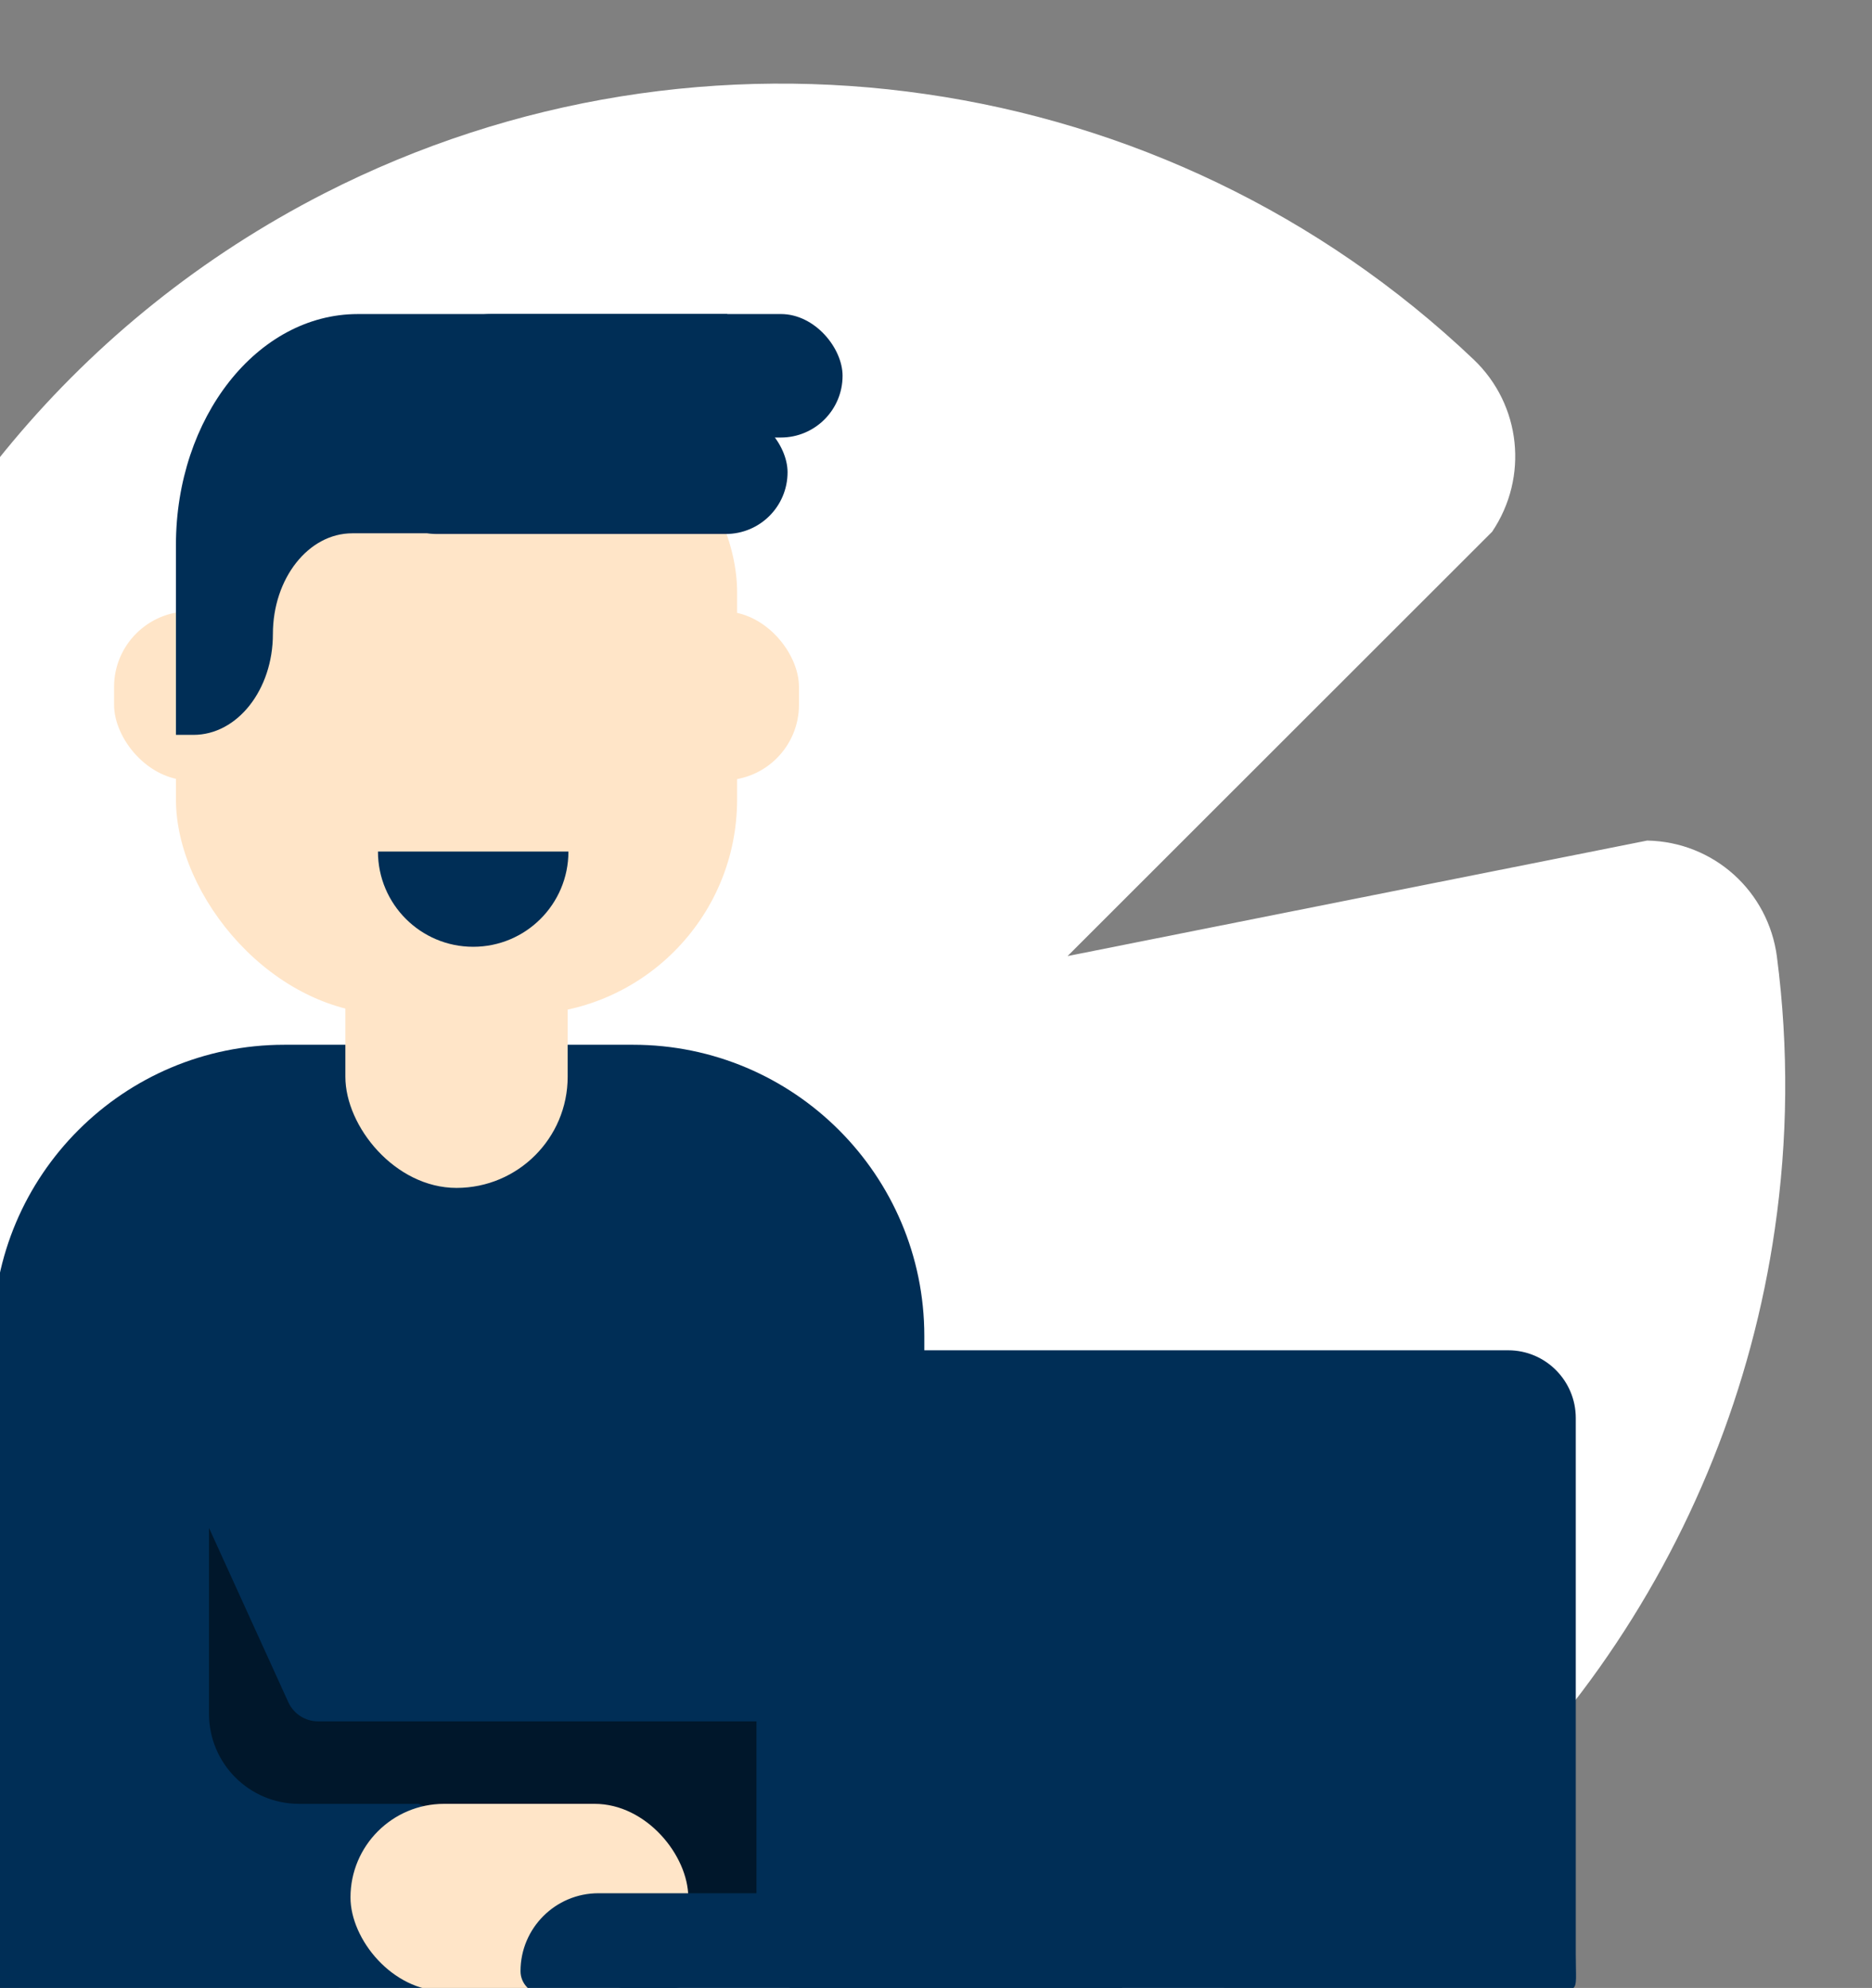 <?xml version="1.0" encoding="utf-8"?>
<svg id="Layer_1" xmlns="http://www.w3.org/2000/svg" viewBox="0 0 1707.49 1813.32" xmlns:bx="https://boxy-svg.com">
  <rect x="0" y="0" width="1707.49" height="1813.32" fill="#808080" stroke="none"/>
  <defs>
    <style>.cls-1{fill:#002e56;}.cls-1,.cls-2,.cls-3,.cls-4{stroke-width:0px;}.cls-2{fill:#ffe5c8;}.cls-3{fill:#000;opacity:.5;}.cls-4{fill:#fff;}</style>
    <bx:export>
      <bx:file format="svg"/>
    </bx:export>
  </defs>
  <path class="cls-4" d="M1620.78,872.75c-7.81-59.66-57.47-104.85-118.33-106.03l-528.7,105.36,387.24-387.03c33.49-49.78,26.47-115.69-16.61-156.9-140.52-133.72-316.11-215.79-499.78-242.3-183.76-26.73-375.65,2.12-548.7,90.48C-153.52,406.2-332.27,958.81-102.54,1408.24c141,275.71,403.38,449.58,688.89,489.77,179.89,25.29,369-2.44,542.65-91.21,268.73-137.24,448.13-396.41,489.88-685.87,11.78-81.02,12.77-164.42,1.89-248.18Z"/>
  <path class="cls-1" d="M259.29,952.98h318.18c146.6,0,265.62,119.02,265.62,265.62v331.92c0,146.6-119.02,265.62-265.62,265.62H-6.33v-597.54c0-146.6,119.02-265.62,265.62-265.62Z"/>
  <path class="cls-3" d="M381.77,1645.38h-109c-45.36,0-82.13-36.77-82.13-82.13v-169.54l72.34,158.95c4.85,10.65,15.47,17.48,27.17,17.48h401.12v210.04l-309.49-134.8Z"/>
  <rect class="cls-2" x="319.69" y="1645.38" width="308.1" height="170.76" rx="85.38" ry="85.38"/>
  <path class="cls-1" d="M545.84,1726.92h463.07c11.6,0,21.02,9.42,21.02,21.02v50.06c0,11.6-9.42,21.02-21.02,21.02H495.79c-11.6,0-21.02-9.42-21.02-21.02h0c0-39.23,31.85-71.08,71.08-71.08Z"/>
  <path class="cls-1" d="M 751.58 1231.67 L 1375.71 1231.67 C 1409.7 1231.67 1437.3 1259.38 1437.3 1293.51 L 1437.3 1782.62 C 1437.3 1823.16 1442.69 1813.9 1402.34 1813.9 L 751.58 1821.57 C 717.59 1821.57 690 1793.86 690 1759.73 L 690 1293.51 C 690 1259.38 717.59 1231.67 751.58 1231.67 Z" style=""/>
  <rect class="cls-2" x="104.04" y="557.65" width="624.73" height="154.13" rx="68.98" ry="68.98"/>
  <rect class="cls-2" x="315.02" y="747.42" width="202.76" height="336.13" rx="101.38" ry="101.38"/>
  <rect class="cls-2" x="160.48" y="344.14" width="511.84" height="581.15" rx="195.95" ry="195.95"/>
  <path class="cls-1" d="M160.48,670.31h16.02c39.99,0,72.41-41.16,72.41-91.93h0c0-50.77,32.42-91.93,72.41-91.93h342.05s0-199.99,0-199.99h-336.96c-91.64,0-165.94,94.32-165.94,210.66v173.19Z"/>
  <rect class="cls-1" x="391.78" y="286.45" width="376.75" height="112.64" rx="56.32" ry="56.32"/>
  <rect class="cls-1" x="341.6" y="374.43" width="376.75" height="112.64" rx="56.32" ry="56.32"/>
  <path class="cls-1" d="M518.47,776.75c0,47.98-38.9,86.86-86.86,86.86s-86.86-38.89-86.86-86.86h173.73Z"/>
</svg>
